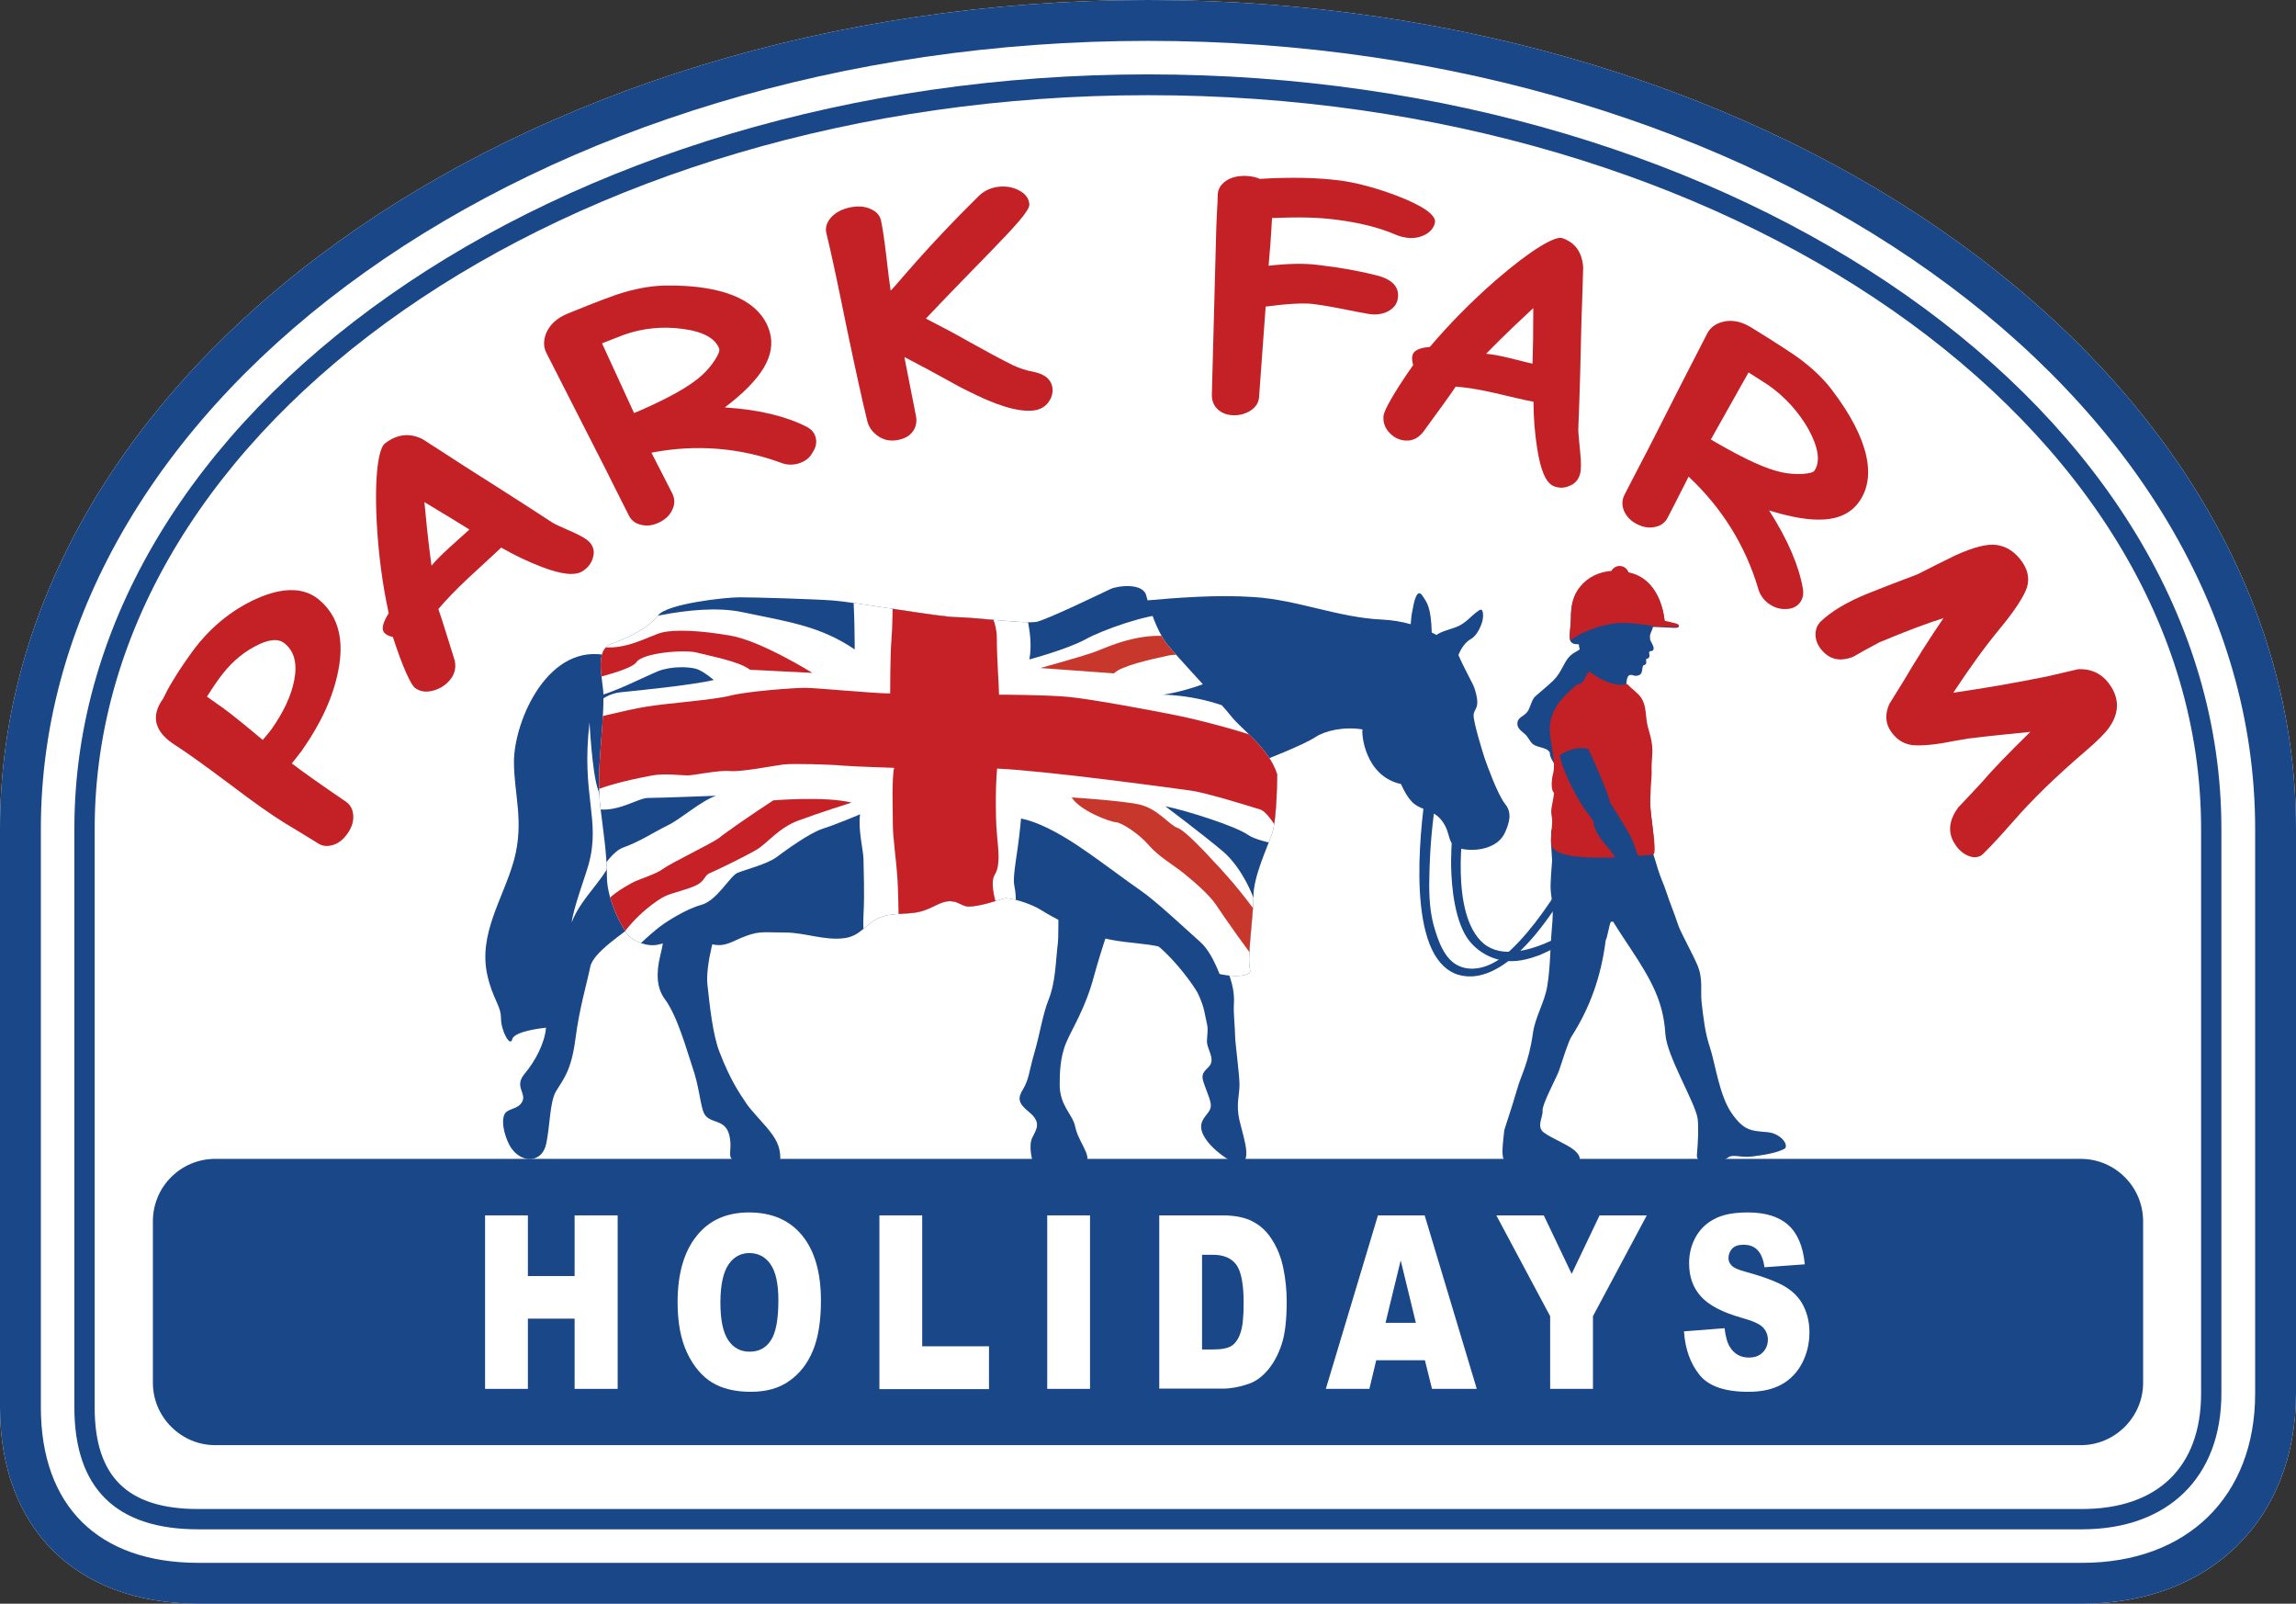 <?xml version="1.0" encoding="utf-8"?>
<!-- Generator: Adobe Illustrator 27.9.0, SVG Export Plug-In . SVG Version: 6.00 Build 0)  -->
<svg version="1.1" id="Layer_1" xmlns="http://www.w3.org/2000/svg" xmlns:xlink="http://www.w3.org/1999/xlink" x="0px" y="0px"
	 viewBox="0 0 93.86 65.54" style="enable-background:new 0 0 93.86 65.54;" xml:space="preserve">
<rect x="0" y="0" width="93.86" height="65.54" fill="#333333" stroke="none"/>
<style type="text/css">
	.st0{fill:#FFFFFF;}
	.st1{fill:#194787;}
	.st2{fill:#C32126;}
	.st3{clip-path:url(#SVGID_00000000186467428670463470000002904170432266289343_);fill:#194787;}
	.st4{clip-path:url(#SVGID_00000000186467428670463470000002904170432266289343_);fill:#FFFFFF;}
	.st5{clip-path:url(#SVGID_00000000186467428670463470000002904170432266289343_);fill:#C52126;}
	.st6{clip-path:url(#SVGID_00000000186467428670463470000002904170432266289343_);fill:#C8372C;}
</style>
<g>
	<g>
		<path class="st0" d="M0,33.87l0,23.64c0,4.95,3.11,8.03,8.11,8.03l77.01,0c5.23,0,8.74-3.45,8.74-8.59l0-23.08
			C93.86,15.19,72.8,0,46.93,0C21.05,0,0,15.19,0,33.87z"/>
		<path class="st1" d="M46.93,3.04c-24.2,0-43.89,13.83-43.89,30.83l0,23.64c0,3.31,1.7,4.99,5.06,4.99l77.01,0
			c3.52,0,5.7-2.13,5.7-5.55l0-23.08C90.81,16.87,71.13,3.04,46.93,3.04z M89.98,33.87l0,23.08c0,3-1.77,4.72-4.87,4.72l-77.01,0
			c-2.89,0-4.23-1.32-4.23-4.15l0-23.64c0-16.54,19.31-29.99,43.05-29.99C70.67,3.88,89.98,17.33,89.98,33.87z"/>
		<path class="st1" d="M0,33.87l0,23.64c0,4.95,3.11,8.03,8.11,8.03l77.01,0c5.23,0,8.74-3.45,8.74-8.59l0-23.08
			C93.86,15.19,72.8,0,46.93,0C21.05,0,0,15.19,0,33.87z M46.93,1.67c24.96,0,45.26,14.45,45.26,32.2l0,23.08
			c0,4.21-2.78,6.92-7.07,6.92l-77.01,0c-4.09,0-6.44-2.32-6.44-6.36l0-23.64C1.67,16.11,21.97,1.67,46.93,1.67z"/>
	</g>
	<path class="st1" d="M85.06,47.36l-76.26,0c-1.41,0-2.55,1.14-2.55,2.55l0,6.6c0,0.68,0.27,1.32,0.75,1.8
		c0.48,0.48,1.12,0.75,1.8,0.75l76.26,0c0.68,0,1.32-0.27,1.8-0.75c0.48-0.48,0.75-1.12,0.75-1.8v-6.6
		C87.61,48.5,86.46,47.36,85.06,47.36z"/>
	<g>
		<g>
			<path class="st1" d="M64.35,36.1l-0.02-0.07l-0.06-0.29l-0.01-0.03l-0.03,0.01l-0.19,0.07l-0.01,0l0,0.01
				c-0.81,1.4-1.75,2.61-2.53,3.25c-0.62,0.5-1.31,0.67-1.85,0.43c-0.59-0.25-0.86-1.02-1.04-1.66c-0.14-0.51-0.2-1.14-0.18-1.92
				c0.02-1.22,0.12-2.34,0.3-3.4c0-0.02,0.14-0.67,0.14-0.69l-0.03,0.02v-0.06c0,0-0.43-0.05-0.43-0.05l-0.03,0l0,0.03
				c-0.04,0.21-0.93,5.18,0.26,7.25c0.29,0.5,0.68,0.8,1.16,0.88c0.92,0.16,2.44-0.39,4.44-3.85l0.04,0.03L64.35,36.1z"/>
			<path class="st1" d="M64.31,37.96l-0.05,0.03c-1.61,0.97-2.89,1.17-3.61,0.57c-1.39-1.18-0.84-4.76-0.78-5.17
				c0-0.01,0-0.01,0-0.01l0-0.03l-0.03,0l-0.36-0.03l-0.03,0l0,0.03c-0.08,0.56-0.12,1.17-0.13,1.84c0,0.59,0.05,2.05,0.56,2.98
				c0.37,0.68,1.14,1.12,1.91,1.11c0.33,0,0.7-0.08,1.13-0.24c0.01,0,1.27-0.57,1.3-0.64l0-0.01c0,0,0,0,0,0l0.07-0.35L64.31,37.96z
				"/>
		</g>
		<g>
			<path class="st1" d="M72.26,46.27c-0.7-0.06-0.97-0.06-1.48-0.79c-0.5-0.73-0.66-2.02-0.88-2.68c-0.2-0.6-0.26-1.16-0.34-1.85
				c-0.05-0.48,0.07-0.96-0.18-1.53c-0.18-0.42-0.68-1.34-0.76-1.57c-0.1-0.29-0.2-0.58-0.31-0.86c-0.12-0.3-0.24-0.72-0.37-1.01
				c-0.15-0.36-0.24-0.74-0.36-1.09c-0.11-0.33,0.05-0.34,0.02-0.68c-0.05-0.64-0.17-1.13-0.16-1.88c0-0.59,0.05-1.18-0.02-1.77
				c-0.03-0.27-0.11-0.54-0.15-0.81c-0.03-0.29-0.05-0.63-0.2-0.88c-0.1-0.17-0.36-0.23-0.51-0.35c-0.23-0.17-0.14-0.2-0.09-0.46
				c0.02-0.12,0.02-0.44,0.15-0.47c0.13-0.03,0.14,0.03,0.24,0.03c0.35-0.01,0.23-0.29,0.32-0.43c0.25-0.05,0-0.28,0.19-0.28
				c0.11-0.07,0.03-0.21,0.05-0.26c0.04-0.08,0.11-0.01,0.16-0.08c0.08-0.11-0.09-0.32-0.12-0.43c-0.01-0.04-0.01-0.1-0.01-0.14
				c0.01-0.14,0.1-0.24,0.12-0.38c0,0,0.78,0.03,0.88,0.04c0.22,0.01,0.26-0.11,0.03-0.16c-0.13-0.03-0.27-0.07-0.43-0.1
				c-0.03-0.34-0.24-1.73-1.48-1.98c-0.05-0.15-0.19-0.26-0.36-0.26c-0.14,0-0.27,0.08-0.33,0.2c-0.51,0.04-0.96,0.25-1.28,0.64
				c-0.3,0.36-0.38,0.79-0.38,1.25c0,0.24-0.05,0.56-0.05,0.8c0,0.27,0.2,0.28,0.37,0.28c0.01,0.08,0.02,0.15,0.04,0.21
				c-0.13,0.09-0.28,0.15-0.39,0.26c-0.25,0.23-0.34,0.66-0.68,1c-0.18,0.18-0.56,0.49-0.75,0.66c-0.16,0.15-0.19,0.46-0.33,0.64
				c-0.16,0.2-0.4,0.21-0.4,0.48c0,0.25,0.28,0.35,0.4,0.52c0.19,0.26,0.16,0.33,0.51,0.43c0.19,0.05,0.34,0.09,0.42,0.23
				c-0.05,0.28,0.59,0.92,0.54,1.2c-0.07,0.38,0,0.74,0,0.74s-0.49,1.2-0.49,1.31s0,0.51,0,0.51l0.04,0.65c0,0-0.08,0.92-0.06,1.18
				c0.03,0.44,0.14,0.68,0.05,1.59c-0.07,0.79-0.06,1.59-0.19,2.37c-0.11,0.66-0.49,1.25-0.58,1.89c-0.18,1.26-0.49,1.74-0.64,2.28
				c-0.28,0.97-0.54,1.67-0.54,1.75c-0.05,0.48-0.13,1.04,0.01,1.19l3.07,0c0.04-0.11-0.03-0.26-0.22-0.42
				c-0.29-0.24-0.9-0.47-1.23-0.71c-0.33-0.24-0.04-0.63-0.06-0.89c-0.03-0.26,0.58-1.38,0.67-1.64c0.16-0.47,0.38-1.2,0.52-1.41
				c0.74-1.16,1.2-2.42,1.39-3.92c0.07-0.12,0.14-0.62,0.21-0.76h0.07l0.02-0.01c0.3,0.49,0.62,0.95,0.74,1.14
				c0.85,1.29,1.32,2.15,1.4,3.46c0.06,0.91,1.23,2.81,1.32,3.46c0.04,0.35,0.02,0.91-0.03,1.46c-0.06,0.54,1.03,0.32,1.25,0.14
				c0.22-0.18,0.53,0.01,1.03-0.06c0.5-0.06,0.99-0.15,1.3-0.31C73.15,46.8,72.8,46.32,72.26,46.27z"/>
			<path class="st2" d="M68.48,25.47c-0.13-0.03-0.27-0.07-0.43-0.1c-0.03-0.34-0.24-1.73-1.48-1.98c-0.05-0.15-0.19-0.26-0.36-0.26
				c-0.14,0-0.27,0.08-0.33,0.2c-0.51,0.04-0.96,0.25-1.28,0.64c-0.3,0.36-0.38,0.79-0.38,1.25c0,0.24-0.05,0.56-0.05,0.8
				c0,0.06,0.01,0.11,0.03,0.15c0.12-0.09,0.28-0.2,0.5-0.3c0.47-0.22,0.98-0.37,1.48-0.41c0.33-0.03,1.13,0.07,1.46,0.14
				c0.19,0.01,0.74,0.03,0.82,0.03C68.67,25.65,68.71,25.53,68.48,25.47z"/>
			<path class="st2" d="M67.47,33.01c-0.03-0.41,0.05-1.29,0.05-1.39c-0.03-0.61,0.11-0.93-0.05-1.53c0,0-0.11-0.4-0.11-0.4
				c-0.1-0.38-0.04-0.82-0.26-1.16c-0.14-0.22-0.41-0.38-0.58-0.58c-0.47,0.19-1.37-0.32-1.52-0.5c-0.05-0.07-0.23,0.31-0.25,0.34
				c-0.06,0.14-0.14,0.15-0.3,0.2c-0.5,0.44-0.98,0.87-1.08,1.57c-0.05,0.31,0.03,0.72,0.08,1.02c0.06,0.39,0.12,0.78,0.03,1.08
				c-0.04,0.14-0.1,0.63,0.05,0.74c-0.07,0.57-0.16,0.65-0.09,1c0.05,0.24-0.07,0.85-0.03,1.1c0.14,0.86,3.6,0.47,4.15,0.43
				C67.76,34.93,67.54,33.9,67.47,33.01z"/>
			<path class="st1" d="M64.93,30.61c0,0,0.85,1.84,0.88,2.17c0,0,0.72,1.13,0.88,1.47c0.09,0.18,0.14,0.37,0.21,0.56
				c0.18,0.48,0.63,0.79,0.84,1.26c0.28,0.5,0.55,0.77,0,1.15l-0.19,0.1c0,0-0.11,0.16-0.29,0.01c-0.18-0.15-0.33-0.64-0.33-0.82
				c0.01-0.18-0.16-0.56-0.39-0.76c-0.22-0.19-0.52-0.81-0.84-1.15c-0.31-0.34-0.57-0.76-0.56-1.04c0,0-0.13-0.19-0.35-0.48
				c-0.22-0.29-0.91-1.52-1.03-2.22C63.78,30.86,64.36,30.44,64.93,30.61z"/>
		</g>
		<path class="st1" d="M58.43,33.16c0.15,0.07,0.3,0.14,0.41,0.26c0.19,0.2,0.3,0.42,0.37,0.68c0.09,0.33,0.15,0.49,0.5,0.58
			c0.62,0.15,1.54-0.01,1.82-0.67c0.15-0.35,0.31-0.77,0-1.15c-0.31-0.39-0.75-1.62-0.83-1.85c-0.08-0.23-0.46-1.47-0.46-1.77
			c0-0.31,0.32-0.25,0.03-1.13c-0.06-0.18-0.4-0.76-0.65-1.34c0.1-0.25,0.27-0.52,0.5-0.65c0.25-0.13,0.43-0.52,0.49-0.78
			c0.02-0.08,0.06-0.53-0.14-0.4c-0.38,0.25-0.51,0.52-0.95,0.69c-0.26,0.1-0.57,0.16-0.8,0.32c-0.06-0.03-0.12-0.07-0.19-0.1
			c-0.03-1.07-0.21-1.24-0.37-1.49c-0.26-0.41-0.38,0.39-0.42,0.59c-0.04,0.19-0.06,0.37-0.07,0.56c-0.35-0.1-0.75-0.17-1.18-0.19
			c-1.78-0.08-3.46-0.81-5.24-0.92c-1.5-0.1-3.03,0.02-4.52,0.15c-0.33,0.04-0.67,0.11-1.03,0.22c-0.37,0.11-1.05,0.35-1.43,0.41
			c-1.91,0.33-5.93,0.65-9.04,0.65c-1.35,0-2.51-0.47-3.98-0.63c-3.44-0.39-6.33,1.61-6.33,1.61c-2.5-0.64-3.91,2.66-3.91,4.33
			c0,1.31,0.43,2.44,0,4.02c-0.44,1.57-1.46,3-1.09,4.68c0.22,0.99,0.56,1.25,0.56,1.77c0,0.52,0.38,1.21,0.46,0.86
			c0.09-0.35,1.38-0.47,1.38-0.47c-0.05,0.63-0.44,1.37-0.88,1.89c-0.43,0.52,0.09,0.78-0.09,1.13c-0.16,0.32-0.57,0.27-0.71,0.49
			c-0.2,0.34,0.04,1.07,0.24,1.38c0.46,0.69,1.29,0.63,1.45-0.15c0.16-0.76,0.14-1.72,0.41-2.16c0.26-0.44,0.61-0.79,0.78-2.1
			c0.17-1.31,0.47-2.28,0.61-2.97c0.12-0.6,1.4-1.39,1.75-1.71c0.5-0.45,1.28-1.32,1.28-1.32c0.21,0.7,0,1.88-0.17,2.58
			c-0.17,0.7-0.15,1.31,0.18,1.76c0.51,0.68,0.88,2.02,1.13,2.77c0.27,0.78,0.29,1.31,0.44,1.81c0.19,0.6,0.91,0.24,1.08,1.02
			c0.16,0.7-0.25,0.98,0.49,1.1c0.56,0.09,1.48,0,1.59-0.17c0-0.51-0.18-0.83-0.57-1.29c-0.22-0.26-0.66-0.73-0.79-0.92
			c-0.35-0.52-0.7-1.04-1.12-2.13c-0.29-0.72-0.41-1.97-0.5-2.76c-0.09-0.78,0.34-2.36,0.59-2.83c0.7-1.32,1.28-3.85,1.28-3.85
			c1.39,0.86,3.53,1.83,5.14,2.01c1.87,0.21,3.14-0.06,4.76-0.08c1-0.01,1.62,0.06,2.62,0.06c-0.05,0.01-0.03,2.71-0.06,2.94
			c-0.1,0.8-0.09,1.62-0.39,2.37c-0.23,0.57-0.35,1.38-0.57,2.14c-0.23,0.79-0.22,1.08-0.46,1.49c-0.24,0.39-0.21,0.58,0.23,0.94
			c0.53,0.43,0.31,0.71,0.14,1.05c-0.17,0.35,0.01,0.95,0.01,0.95c0.44,0.09,2.02,0.29,2.2,0.04c0.2-0.28-0.34-0.84-0.46-1.45
			c-0.1-0.49-0.63-0.84-0.63-1.7c0-0.44,0.01-1.12,0.27-1.73c0.26-0.61,0.78-1.39,1.13-2.7c0.27-1,0.81-2.62,1.01-3.04
			c0.43,0.53,1.2,1.45,1.67,1.85c0.68,0.58,1.36,1.51,1.55,1.85c0,0,0.2,0.38,0.28,0.76c0.15,0.77,0.16,0.52,0.11,1.2
			c-0.02,0.3,0.26,0.62,0.17,0.92c-0.07,0.23-0.37,0.3-0.35,0.6c0.01,0.22,0.27,0.72,0.33,1.04c0.06,0.34-0.2,0.43-0.34,0.74
			c-0.32,0.7,1.08,1.66,1.38,1.71c0.72,0.11,0.34-0.91,0.14-1.74c-0.15-0.65,0-1.02,0-1.46c0-0.44-0.18-1.72-0.18-2.01
			c0-0.29-0.07-0.91-0.05-1.25c0.05-0.6-0.14-1.16-0.38-1.67c-0.97-2.05-2.26-3.34-2.72-4.26c0.16,0.33,0.91-0.67,0.97-0.77
			c0.33-0.61,0.39-1.34,0.76-1.94c0.02-0.04,0.02-0.08,0.04-0.12c0.59-0.32,1.35-0.79,1.66-0.9c1.07-0.39,2.54-0.98,3.01-1.29
			c0.37-0.25,1.15-0.44,1.92-0.31c-0.05,0.16,0.09,1.91,1.57,2.23c0.17,0.36,0.26,0.52,0.46,0.74
			C57.91,32.96,58.18,33.05,58.43,33.16z M25.07,34.88c-0.15,0.9-1.31,1.75-1.7,2.82c0.07-0.59,0.54-1.83,0.7-2.4
			c0.49-1.84-0.32-2.78,0.03-5.78c0,0,0.1,2.01,0.34,2.73C24.83,33.42,25.16,34.36,25.07,34.88z"/>
	</g>
	<g>
		<defs>
			<path id="SVGID_1_" d="M38.71,36.84c-0.31,0.05-0.54,0.23-0.91,0.36c-0.59,0.22-1.27,0.06-1.84,0.3
				c-0.58,0.25-0.77,0.75-1.44,0.84c-0.8,0.11-1.62-0.23-2.42-0.23c-0.83,0-1.04-0.07-1.6,0.14c-0.56,0.2-0.83,0.47-1.39,0.34
				c-0.56-0.13-1.67-0.13-2.15,0c-0.49,0.14-1.04-0.13-1.25-0.34c-0.21-0.2-0.9-1.42-0.9-2.43c0-0.97-0.16-1.91-0.27-2.86
				c-0.17-1.47,0.13-3.02,0.13-4.5c0-0.68-0.42-1.89,0.35-2.16c0.76-0.27,1.53-0.68,1.88-1.15c0.35-0.47,2.71-0.74,3.34-0.74
				s2.99,0.07,3.82,0.13s4.38,0.68,5.01,0.68c0.63,0,2.85,0.27,3.27,0.2c0.42-0.07,2.78-1.22,3.06-1.35
				c0.28-0.13,1.32-0.27,1.46,0.27c0.14,0.54,0.42,1.42,0.83,1.96c0.42,0.54,2.22,2.43,2.64,2.97c0.42,0.54,1.53,1.28,1.88,2.37
				c0.35,1.08,0,0,0,0s0,1.82-0.21,2.43c-0.21,0.61-0.76,1.76-0.76,2.57c0,0.71-0.21,2.15-0.17,2.77c0.01,0.09,0.02,0.16,0.03,0.21
				c0.14,0.41-1.46,0.34-2.15-0.2c-1.4-1.09-2.52-0.69-4.1-1.15c-0.7-0.2-1.88-0.81-2.29-1.08c-0.42-0.27-1.32-0.54-1.53-0.47
				c-0.44,0.14-0.97,0.31-1.41,0.33c-0.25,0.01-0.45-0.2-0.68-0.21C38.84,36.82,38.77,36.83,38.71,36.84z"/>
		</defs>
		<clipPath id="SVGID_00000181787855394587133500000012473017750955550613_">
			<use xlink:href="#SVGID_1_"  style="overflow:visible;"/>
		</clipPath>
		<path style="clip-path:url(#SVGID_00000181787855394587133500000012473017750955550613_);fill:#194787;" d="M38.71,36.84
			c-0.31,0.05-0.54,0.23-0.91,0.36c-0.59,0.22-1.27,0.06-1.84,0.3c-0.58,0.25-0.77,0.75-1.44,0.84c-0.8,0.11-1.62-0.23-2.42-0.23
			c-0.83,0-1.04-0.07-1.6,0.14c-0.56,0.2-0.83,0.47-1.39,0.34c-0.56-0.13-1.67-0.13-2.15,0c-0.49,0.14-1.04-0.13-1.25-0.34
			c-0.21-0.2-0.9-1.42-0.9-2.43c0-0.97-0.16-1.91-0.27-2.86c-0.17-1.47,0.13-3.02,0.13-4.5c0-0.68-0.42-1.89,0.35-2.16
			c0.76-0.27,1.53-0.68,1.88-1.15c0.35-0.47,2.71-0.74,3.34-0.74s2.99,0.07,3.82,0.13s4.38,0.68,5.01,0.68
			c0.63,0,2.85,0.27,3.27,0.2c0.42-0.07,2.78-1.22,3.06-1.35c0.28-0.13,1.32-0.27,1.46,0.27c0.14,0.54,0.42,1.42,0.83,1.96
			c0.42,0.54,2.22,2.43,2.64,2.97c0.42,0.54,1.53,1.28,1.88,2.37c0.35,1.08,0,0,0,0s0,1.82-0.21,2.43
			c-0.21,0.61-0.76,1.76-0.76,2.57c0,0.71-0.21,2.15-0.17,2.77c0.01,0.09,0.02,0.16,0.03,0.21c0.14,0.41-1.46,0.34-2.15-0.2
			c-1.4-1.09-2.52-0.69-4.1-1.15c-0.7-0.2-1.88-0.81-2.29-1.08c-0.42-0.27-1.32-0.54-1.53-0.47c-0.44,0.14-0.97,0.31-1.41,0.33
			c-0.25,0.01-0.45-0.2-0.68-0.21C38.84,36.82,38.77,36.83,38.71,36.84z"/>
		<path style="clip-path:url(#SVGID_00000181787855394587133500000012473017750955550613_);fill:#FFFFFF;" d="M25.34,25.55
			c0,0,2.98-0.95,4.97-0.54c1.99,0.41,3.24,0.59,4.63,1.53c0,0,0-1.76-0.09-2.48l7,0.68c0,0,0.42,1.22,0.23,2.21
			c0,0,1.53-0.41,2.27-0.81c0.74-0.41,2.55-1.04,3.38-1.04l2.18,2.57c0,0-1.16,0.54-2.36,0.72c0,0,1.95,0,3.52,0.95
			c0,0,2.92,0.5,2.22,5.32c0,0-1.76-0.18-2.27-0.54c-0.51-0.36-2.5-0.99-3.38-1.17c0,0,1.62,1.22,2.36,1.85
			c0.74,0.63,1.34,1.89,1.44,2.61l-0.05,2.57l-1.39,0.23c0,0-0.37-1.22-0.93-1.71c-0.56-0.5-1.85-1.71-2.46-2.12
			c-0.6-0.41-1.53-1.13-2.46-1.76c-0.93-0.63-1.76-1.04-2.41-1.17c0,0-0.05,0.59-0.14,1.22c-0.09,0.63-0.19,1.22-0.14,1.49
			c0.05,0.27,0.09,0.45,0.05,1.26c0,0-4.59,2.3-6.07,1.94c0,0-0.19-1.13-0.14-1.98c0.05-0.86,0-1.89,0-2.25
			c0-0.36-0.23-1.22-0.14-1.85c0,0-0.97,0.41-1.53,0.59c-0.56,0.18-1.53,0.9-1.9,1.17c-0.37,0.27-1.25,0.5-1.58,0.63
			c-0.32,0.14-0.83,1.13-1.48,1.31c-0.65,0.18-1.39,0.68-1.53,0.77c-0.14,0.09-0.83,0.63-1.39,1.26l0,0c0,0-1.9-0.95-1.81-2.3
			c0,0,0.79-1.8,1.53-2.07c0.74-0.27,1.25-0.63,1.81-0.9c0.56-0.27,1.34-0.99,1.99-1.22c0,0-2.32,0.09-2.78,0.09
			c-0.46,0-1.53,0.81-2.5,0.32c0,0-0.19-2.66-0.05-3.65c0,0,0.51-0.9,1.44-0.99c0.93-0.09,3.01-0.31,3.8-0.5c0,0-0.42-0.36-0.7-0.45
			c-0.28-0.09-1.02-0.13-1.58,0.09c-0.56,0.23-1.95,0.95-2.6,1.04C24.33,28.43,23.12,26.22,25.34,25.55z"/>
		<path style="clip-path:url(#SVGID_00000181787855394587133500000012473017750955550613_);fill:#C52126;" d="M23.4,27.93
			c0,0,2.36-0.48,2.62-0.87c0.26-0.39,1.99-0.52,2.47-0.39s1.72,0.35,2.17,0.7l2.55,0.13c0,0-2.1-1.31-3.34-1.52
			c-1.24-0.22-2.29-0.26-2.81-0.13c-0.52,0.13-1.54,0.78-2.59,0.57C24.48,26.41,23.47,27.06,23.4,27.93z"/>
		<path style="clip-path:url(#SVGID_00000181787855394587133500000012473017750955550613_);fill:#C52126;" d="M24.66,37.17
			c0-0.46,0.93-0.95,1.16-1.08c0.23-0.14,0.98-0.35,1.3-0.59c0.32-0.24,2-1.04,2.28-1.26c0.28-0.23,1.38-0.99,2.21-1.53
			c0,0,2.12-0.18,3.2,0.09c0,0-1.36,0.43-2.19,0.74c-0.83,0.32-1.24,0.92-1.7,1.19c-0.46,0.27-1.67,0.86-1.9,0.95
			c-0.23,0.09-0.19,0.32-0.56,0.5c-0.37,0.18-0.92,0.29-1.24,0.43c-0.32,0.14-1.26,0.79-1.91,1.78
			C25.31,38.39,24.66,37.89,24.66,37.17z"/>
		<path style="clip-path:url(#SVGID_00000181787855394587133500000012473017750955550613_);fill:#C8372C;" d="M52.95,41.21
			c0,0-0.86-1.02-1.39-1.67c-0.53-0.65-1.53-2.08-1.84-2.55c-0.31-0.46-0.94-0.98-1.34-1.31c-0.41-0.33-1.01-0.67-1.41-1.13
			c-0.4-0.47-1.12-0.94-1.36-0.95c-0.23-0.01-1.45-0.46-1.8-1.01c0,0,1.94,0.12,2.73,0.28c0.78,0.16,1.27,0.86,1.59,0.96
			c0.32,0.1,1.26,1.13,1.52,1.41c0.27,0.28,2.71,2.85,3.4,5.26L52.95,41.21z"/>
		<path style="clip-path:url(#SVGID_00000181787855394587133500000012473017750955550613_);fill:#C8372C;" d="M42.53,27.3
			c0,0,1.82-0.5,2.28-0.68s1.81-0.81,3.15-0.59l0.93,0.9c0,0-0.57-0.27-1.17-0.13c-0.6,0.13-1.9,0.41-2.18,0.72L42.53,27.3z"/>
		<path style="clip-path:url(#SVGID_00000181787855394587133500000012473017750955550613_);fill:#C52126;" d="M23.64,29.51
			c0,0,1.95-0.5,2.78-0.63c0.83-0.14,2.73-0.27,3.43-0.45c0.7-0.18,2.6-0.32,3.06-0.32s2.83,0.23,3.48,0.23c0,0,0-1.58,0.05-2.16
			c0.05-0.59,0.05-1.4,0.05-1.8l3.8,0.36c0,0,0.46,0.54,0.46,1.35c0,0.81,0.09,1.98,0.09,2.3c0,0,1.85,0,2.83,0.09
			c0.97,0.09,3.62,0.59,4.5,0.77c0.88,0.18,2.83,0.68,3.94,1.13c0,0,1.39,0.45,0.65,4.5c0,0-0.79-1.67-1.25-1.8
			c-0.46-0.14-2.18-0.68-2.83-0.77c-0.65-0.09-5.89-0.81-7.92-0.9c0,0-0.05,0.59-0.05,1.17c0,0.59,0,1.04,0.05,1.58
			c0.05,0.54,0.14,1.22-0.09,1.58c-0.23,0.36,0.05,1.22,0.19,1.62l-4.12,0.86c0,0,0-1.4-0.05-2.25c-0.05-0.86-0.19-1.71-0.19-2.25
			c0-0.54-0.05-1.89,0.05-2.34c0,0-1.58-0.05-2.09-0.09c-0.51-0.05-1.99-0.09-2.41-0.05c-0.42,0.05-1.76,0.32-2.22,0.27
			c-0.46-0.04-1.48,0.18-1.72,0.18c-0.23,0-0.97-0.09-1.44,0c-0.46,0.09-1.99,0.36-2.87,0.86L23.64,29.51z"/>
	</g>
	<g>
		<g>
			<path class="st2" d="M57.42,9.7c-0.12-0.02-0.25-0.06-0.39-0.12c-0.65-0.28-1.48-0.49-2.47-0.61c-0.32-0.04-0.7-0.07-1.13-0.08
				c-0.43-0.01-0.9,0-1.43,0.02c-0.04,0.76-0.09,1.41-0.14,1.95c0.79-0.09,1.45-0.1,1.96-0.04c0.96,0.11,1.78,0.26,2.48,0.44
				c0.65,0.17,0.92,0.5,0.84,0.96c-0.04,0.22-0.18,0.39-0.41,0.51c-0.23,0.11-0.49,0.15-0.78,0.1c-0.26-0.04-0.64-0.12-1.15-0.22
				c-0.51-0.1-0.9-0.16-1.16-0.19c-0.36-0.04-1-0.01-1.9,0.11c-0.09,1.23-0.18,2.46-0.27,3.7c-0.02,0.23-0.13,0.41-0.35,0.55
				c-0.22,0.14-0.46,0.2-0.72,0.19c-0.26-0.01-0.47-0.1-0.63-0.25c-0.16-0.16-0.23-0.35-0.23-0.58c0.06-2.26,0.12-4.52,0.18-6.78
				c0-0.15,0.02-0.39,0.03-0.7c0.02-0.31,0.03-0.54,0.03-0.7c0.01-0.23,0.12-0.42,0.34-0.57c0.22-0.15,0.5-0.21,0.83-0.2
				c0.21,0.01,0.39,0.05,0.55,0.12c0.65-0.04,1.24-0.05,1.78-0.04c0.54,0.01,1.03,0.05,1.45,0.1c0.63,0.08,1.41,0.27,2.32,0.61
				c1.14,0.43,1.67,0.82,1.61,1.12c-0.05,0.22-0.19,0.39-0.44,0.51C57.99,9.72,57.72,9.76,57.42,9.7z"/>
			<path class="st2" d="M63.5,19.86c-0.31-0.14-0.52-0.64-0.66-1.53c-0.09-0.57-0.15-1.2-0.15-1.91c-0.33-0.06-0.86-0.19-1.59-0.36
				c-0.69-0.16-1.22-0.23-1.59-0.26c-0.28,0.42-0.74,1.04-1.35,1.88c-0.23,0.27-0.5,0.37-0.82,0.31c-0.22-0.04-0.42-0.16-0.58-0.35
				c-0.16-0.19-0.23-0.41-0.2-0.66c0.03-0.22,0.41-0.92,1.21-2.06c-0.04-0.15-0.06-0.27-0.03-0.39c0.04-0.2,0.28-0.32,0.71-0.35
				c0.78-0.92,1.68-1.84,2.7-2.73c1.48-1.28,2.43-1.81,2.71-1.72c0.54,0.18,0.82,0.59,0.86,1.2c-0.02,0.48-0.03,1.2-0.07,2.16
				c-0.03,1.3-0.06,2.79-0.13,4.46c0,0.13,0.03,0.44,0.08,0.95c0.04,0.41,0.04,0.71-0.01,0.88c-0.07,0.24-0.22,0.4-0.44,0.48
				C63.93,19.96,63.71,19.95,63.5,19.86z M62.68,12.59c-0.48,0.45-1.14,1.06-1.93,1.87c0.21,0.01,0.53,0.07,0.95,0.17
				c0.5,0.12,0.82,0.21,0.95,0.23C62.67,14.28,62.68,13.53,62.68,12.59z"/>
			<path class="st2" d="M72.29,24.66c-0.2-0.15-0.35-0.36-0.42-0.62c-0.52-1.75-1.49-3.3-2.84-4.56c-0.52,1.03-0.81,1.59-0.87,1.7
				c-0.11,0.2-0.29,0.32-0.53,0.36c-0.24,0.05-0.48,0-0.73-0.13c-0.25-0.13-0.41-0.31-0.51-0.53c-0.09-0.22-0.09-0.43,0.01-0.64
				c0.13-0.26,0.34-0.66,0.61-1.18c0.27-0.52,0.48-0.92,0.61-1.18c0.72-1.42,1.44-2.84,2.17-4.25c0.12-0.23,0.32-0.39,0.61-0.47
				c0.38-0.11,0.79-0.03,1.22,0.24c1.17,0.72,1.75,1.12,1.78,1.14c0.65,0.46,1.15,0.94,1.5,1.41c1.55,2.04,1.82,3.62,1.06,4.61
				c-0.31,0.41-0.78,0.63-1.38,0.67c-0.61,0.04-1.36-0.09-2.26-0.37c0.79,1.23,1.23,2.31,1.38,3.19c0.04,0.23,0,0.42-0.12,0.58
				c-0.13,0.17-0.33,0.26-0.59,0.26C72.75,24.9,72.51,24.82,72.29,24.66z M72.29,15.74c-0.04-0.02-0.3-0.2-0.81-0.52
				c-0.51,0.91-1.03,1.83-1.54,2.74c0.11,0.07,0.21,0.12,0.29,0.17c1.1,0.63,1.95,1.03,2.6,1.17c0.28,0.06,0.56,0.08,0.84,0.07
				c0.28-0.02,0.45-0.06,0.5-0.13c0.25-0.36,0.18-0.93-0.24-1.7C73.51,16.81,72.96,16.21,72.29,15.74z"/>
			<path class="st2" d="M79.45,25.26c-0.6,0.19-1.48,0.51-2.62,0.99c-0.37,0.2-0.73,0.39-1.09,0.6c-0.51,0.19-0.91,0.11-1.23-0.24
				c-0.2-0.22-0.3-0.45-0.29-0.7c0-0.21,0.08-0.38,0.22-0.52c0.42-0.4,1.05-0.78,1.88-1.12c1.25-0.5,1.96-0.75,2.09-0.81
				c0.51-0.26,1.02-0.52,1.54-0.77c0.73-0.33,1.28-0.47,1.66-0.42c0.37,0.05,0.7,0.24,0.97,0.58c0.31,0.38,0.4,0.77,0.28,1.16
				c-0.12,0.36-0.49,0.94-1.13,1.71c-0.62,0.75-1.24,1.62-1.88,2.59c1.19-0.17,2.46-0.39,3.81-0.66c0.43-0.1,0.86-0.2,1.29-0.3
				c0.59-0.03,1.06,0.22,1.38,0.76c0.31,0.52,0.28,1.06-0.1,1.61c-0.15,0.22-0.48,0.56-0.99,0.99c-1.19,1.02-2.17,1.97-2.94,2.86
				c-0.79,0.9-1.24,1.35-1.32,1.4c-0.19,0.1-0.4,0.08-0.63-0.05c-0.21-0.12-0.37-0.3-0.49-0.52c-0.24-0.44-0.17-0.9,0.19-1.4
				c0.31-0.33,0.63-0.66,0.94-1c0.45-0.53,1.12-1.22,2.01-2.09c-0.53,0.06-1.38,0.13-2.52,0.27c-0.36,0.06-0.71,0.12-1.07,0.19
				c-0.42,0.07-0.79,0.1-1.1,0.09c-0.41-0.01-0.74-0.19-0.99-0.54c-0.25-0.34-0.27-0.72-0.09-1.14c0.19-0.3,0.38-0.61,0.57-0.92
				C78.3,27.01,78.85,26.14,79.45,25.26z"/>
		</g>
		<g>
			<path class="st2" d="M12.35,30.66c-0.05,0.08-0.2,0.25-0.42,0.54c0.44,0.34,1.18,0.86,2.22,1.57c0.17,0.12,0.27,0.3,0.29,0.54
				c0.02,0.24-0.05,0.48-0.21,0.72c-0.16,0.24-0.35,0.41-0.58,0.49c-0.23,0.08-0.43,0.07-0.61-0.03c-0.47-0.29-0.94-0.58-1.41-0.86
				c-0.52-0.32-1.26-0.84-2.22-1.57c-0.98-0.73-1.72-1.27-2.22-1.59c-0.87-0.54-1.05-1.19-0.52-1.92c0.09-0.19,0.22-0.45,0.42-0.77
				c0.19-0.32,0.44-0.69,0.75-1.12c0.7-0.97,1.59-1.71,2.62-2.18c1.15-0.52,2.03-0.47,2.63,0.07c0.76,0.67,0.98,1.62,0.74,2.85
				C13.62,28.49,13.12,29.56,12.35,30.66z M8.95,27.74c-0.11,0.16-0.21,0.29-0.29,0.42c-0.08,0.12-0.15,0.23-0.2,0.31
				c0.15,0.11,0.38,0.27,0.68,0.48c0.35,0.26,0.89,0.69,1.6,1.29c0.19-0.22,0.31-0.37,0.36-0.44c0.5-0.71,0.81-1.38,0.93-2.01
				c0.13-0.68,0-1.18-0.4-1.5c-0.26-0.21-0.68-0.17-1.25,0.15C9.84,26.73,9.36,27.17,8.95,27.74z"/>
			<path class="st2" d="M23.82,23.34c-0.31,0.2-0.86,0.14-1.67-0.17c-0.53-0.2-1.08-0.46-1.66-0.79c-0.26,0.25-0.71,0.65-1.32,1.22
				c-0.57,0.53-0.98,0.97-1.25,1.29c0.16,0.45,0.37,1.16,0.67,2.11c0.07,0.33-0.02,0.62-0.28,0.88c-0.18,0.18-0.4,0.3-0.67,0.36
				c-0.26,0.06-0.49,0.01-0.68-0.13c-0.16-0.13-0.49-0.81-0.9-2.08c-0.15-0.03-0.26-0.08-0.34-0.16c-0.14-0.14-0.08-0.41,0.17-0.81
				c-0.25-1.15-0.42-2.39-0.49-3.73c-0.1-1.93,0.08-3.02,0.34-3.21c0.49-0.38,1.01-0.44,1.54-0.17c0.38,0.25,0.96,0.61,1.72,1.11
				c1.04,0.66,2.24,1.42,3.57,2.29c0.1,0.07,0.38,0.19,0.83,0.39c0.37,0.16,0.61,0.31,0.72,0.44c0.15,0.18,0.19,0.38,0.12,0.61
				C24.18,23.01,24.04,23.2,23.82,23.34z M17.35,20.52c0.06,0.64,0.14,1.51,0.29,2.6c0.14-0.18,0.39-0.43,0.75-0.76
				c0.42-0.38,0.69-0.62,0.8-0.72C18.73,21.35,18.11,20.98,17.35,20.52z"/>
			<path class="st2" d="M32.65,18.94c-0.24,0.07-0.48,0.07-0.73-0.03c-1.69-0.62-3.49-0.76-5.29-0.41c0.53,1.02,0.81,1.59,0.87,1.7
				c0.09,0.21,0.09,0.42-0.02,0.64c-0.1,0.22-0.28,0.39-0.53,0.51c-0.25,0.12-0.49,0.16-0.73,0.1c-0.24-0.05-0.41-0.18-0.51-0.38
				c-0.13-0.26-0.33-0.66-0.6-1.19c-0.26-0.53-0.46-0.92-0.6-1.19c-0.72-1.42-1.45-2.84-2.17-4.26c-0.12-0.23-0.13-0.48-0.03-0.77
				c0.14-0.37,0.44-0.66,0.91-0.85c1.27-0.52,1.93-0.75,1.96-0.76c0.75-0.25,1.42-0.37,2-0.38c2.53-0.04,3.92,0.68,4.28,1.87
				c0.15,0.5,0.06,1-0.25,1.51c-0.31,0.51-0.84,1.04-1.58,1.6c1.43,0.09,2.54,0.38,3.32,0.78c0.21,0.1,0.34,0.25,0.39,0.43
				c0.06,0.21,0.02,0.42-0.12,0.63C33.1,18.72,32.9,18.86,32.65,18.94z M25.51,13.68c-0.04,0.02-0.34,0.13-0.9,0.35
				c0.44,0.95,0.87,1.9,1.31,2.85c0.12-0.05,0.22-0.09,0.31-0.13c1.15-0.51,1.96-0.96,2.45-1.4c0.21-0.19,0.39-0.4,0.54-0.63
				c0.15-0.23,0.21-0.39,0.18-0.47c-0.15-0.41-0.64-0.7-1.5-0.81C27.08,13.33,26.28,13.41,25.51,13.68z"/>
			<path class="st2" d="M36.97,14.59c0.16,0.81,0.32,1.63,0.48,2.44c0.03,0.17,0.01,0.34-0.07,0.5c-0.12,0.23-0.32,0.37-0.62,0.44
				c-0.35,0.08-0.65,0.02-0.91-0.18c-0.2-0.15-0.33-0.34-0.39-0.56c-0.21-0.85-0.49-2.13-0.85-3.85c-0.35-1.72-0.62-3.01-0.83-3.86
				c-0.05-0.21,0.01-0.42,0.19-0.63c0.18-0.2,0.44-0.34,0.76-0.41c0.33-0.07,0.62-0.05,0.86,0.06c0.25,0.11,0.39,0.28,0.43,0.49
				c0.07,0.35,0.14,0.82,0.21,1.42c0.08,0.7,0.14,1.18,0.18,1.43c0.32-0.32,1.37-1.67,3.6-3.87c0.23-0.22,0.51-0.35,0.84-0.38
				c0.31-0.03,0.6,0.03,0.84,0.17c0.25,0.14,0.37,0.32,0.39,0.55c0.02,0.25-0.59,0.91-1.72,2.07c-0.83,0.85-1.67,1.71-2.51,2.6
				c0.61,0.31,1.21,0.63,1.79,0.96c0.68,0.38,1.27,0.7,1.78,0.95c0.26,0.12,0.52,0.21,0.81,0.26c0.51,0.1,0.77,0.34,0.8,0.72
				c0.01,0.17-0.04,0.34-0.15,0.5c-0.15,0.22-0.38,0.35-0.68,0.37c-0.65,0.05-1.51-0.23-2.67-0.82
				C39.18,15.8,38.36,15.31,36.97,14.59z"/>
		</g>
	</g>
	<g>
		<path class="st0" d="M19.83,49.67h1.75v2.48h1.91v-2.48h1.76v7.09h-1.76v-2.87h-1.91v2.87h-1.75V49.67z"/>
		<path class="st0" d="M27.7,53.22c0-1.16,0.26-2.06,0.77-2.7c0.51-0.65,1.23-0.97,2.15-0.97c0.94,0,1.67,0.32,2.18,0.95
			c0.51,0.63,0.76,1.52,0.76,2.66c0,0.83-0.11,1.51-0.33,2.04c-0.22,0.53-0.54,0.94-0.97,1.24c-0.42,0.3-0.95,0.44-1.57,0.44
			c-0.64,0-1.17-0.13-1.58-0.38s-0.76-0.66-1.02-1.21C27.83,54.74,27.7,54.05,27.7,53.22z M29.45,53.23c0,0.72,0.11,1.23,0.32,1.54
			s0.5,0.47,0.87,0.47c0.38,0,0.67-0.15,0.87-0.46c0.21-0.31,0.31-0.86,0.31-1.65c0-0.67-0.11-1.16-0.32-1.46
			c-0.21-0.31-0.51-0.46-0.87-0.46c-0.35,0-0.64,0.16-0.85,0.47S29.45,52.51,29.45,53.23z"/>
		<path class="st0" d="M35.95,49.67h1.75v5.35h2.73v1.75h-4.48V49.67z"/>
		<path class="st0" d="M42.81,49.67h1.75v7.09h-1.75V49.67z"/>
		<path class="st0" d="M47.39,49.67h2.6c0.51,0,0.93,0.09,1.24,0.26c0.32,0.17,0.58,0.42,0.78,0.75c0.21,0.33,0.36,0.7,0.45,1.14
			c0.09,0.43,0.14,0.89,0.14,1.37c0,0.76-0.07,1.35-0.21,1.76c-0.14,0.42-0.33,0.77-0.57,1.05c-0.24,0.28-0.51,0.47-0.79,0.56
			c-0.38,0.13-0.73,0.19-1.04,0.19h-2.6V49.67z M49.14,51.27v3.88h0.43c0.37,0,0.63-0.05,0.78-0.15c0.15-0.1,0.28-0.28,0.36-0.53
			c0.09-0.25,0.13-0.66,0.13-1.23c0-0.75-0.1-1.27-0.29-1.54c-0.2-0.28-0.52-0.42-0.97-0.42H49.14z"/>
		<path class="st0" d="M58.25,55.59h-1.99l-0.28,1.17H54.2l2.13-7.09h1.91l2.13,7.09h-1.83L58.25,55.59z M57.88,54.06l-0.62-2.55
			l-0.62,2.55H57.88z"/>
		<path class="st0" d="M61.17,49.67h1.94l1.14,2.39l1.14-2.39h1.93l-2.2,4.12v2.97h-1.75v-2.97L61.17,49.67z"/>
		<path class="st0" d="M68.84,54.41l1.66-0.13c0.04,0.34,0.11,0.6,0.22,0.77c0.18,0.29,0.44,0.43,0.77,0.43
			c0.25,0,0.44-0.07,0.58-0.22c0.14-0.15,0.2-0.32,0.2-0.51c0-0.18-0.06-0.35-0.19-0.49c-0.13-0.15-0.43-0.28-0.9-0.41
			c-0.77-0.22-1.31-0.5-1.64-0.86c-0.33-0.36-0.49-0.81-0.49-1.37c0-0.36,0.08-0.71,0.25-1.03c0.17-0.32,0.42-0.58,0.76-0.76
			c0.34-0.19,0.8-0.28,1.39-0.28c0.72,0,1.27,0.17,1.65,0.51c0.38,0.34,0.61,0.87,0.68,1.61l-1.65,0.12
			c-0.04-0.32-0.14-0.55-0.28-0.7c-0.14-0.15-0.33-0.22-0.58-0.22c-0.2,0-0.36,0.05-0.46,0.16c-0.1,0.11-0.15,0.24-0.15,0.39
			c0,0.11,0.04,0.21,0.13,0.3c0.08,0.09,0.28,0.18,0.59,0.26c0.76,0.21,1.31,0.42,1.64,0.63c0.33,0.21,0.57,0.47,0.72,0.79
			c0.15,0.31,0.23,0.66,0.23,1.05c0,0.45-0.1,0.87-0.3,1.26c-0.2,0.38-0.48,0.67-0.84,0.87c-0.36,0.2-0.81,0.3-1.36,0.3
			c-0.96,0-1.63-0.23-2-0.7C69.1,55.72,68.89,55.13,68.84,54.41z"/>
	</g>
</g>
</svg>
